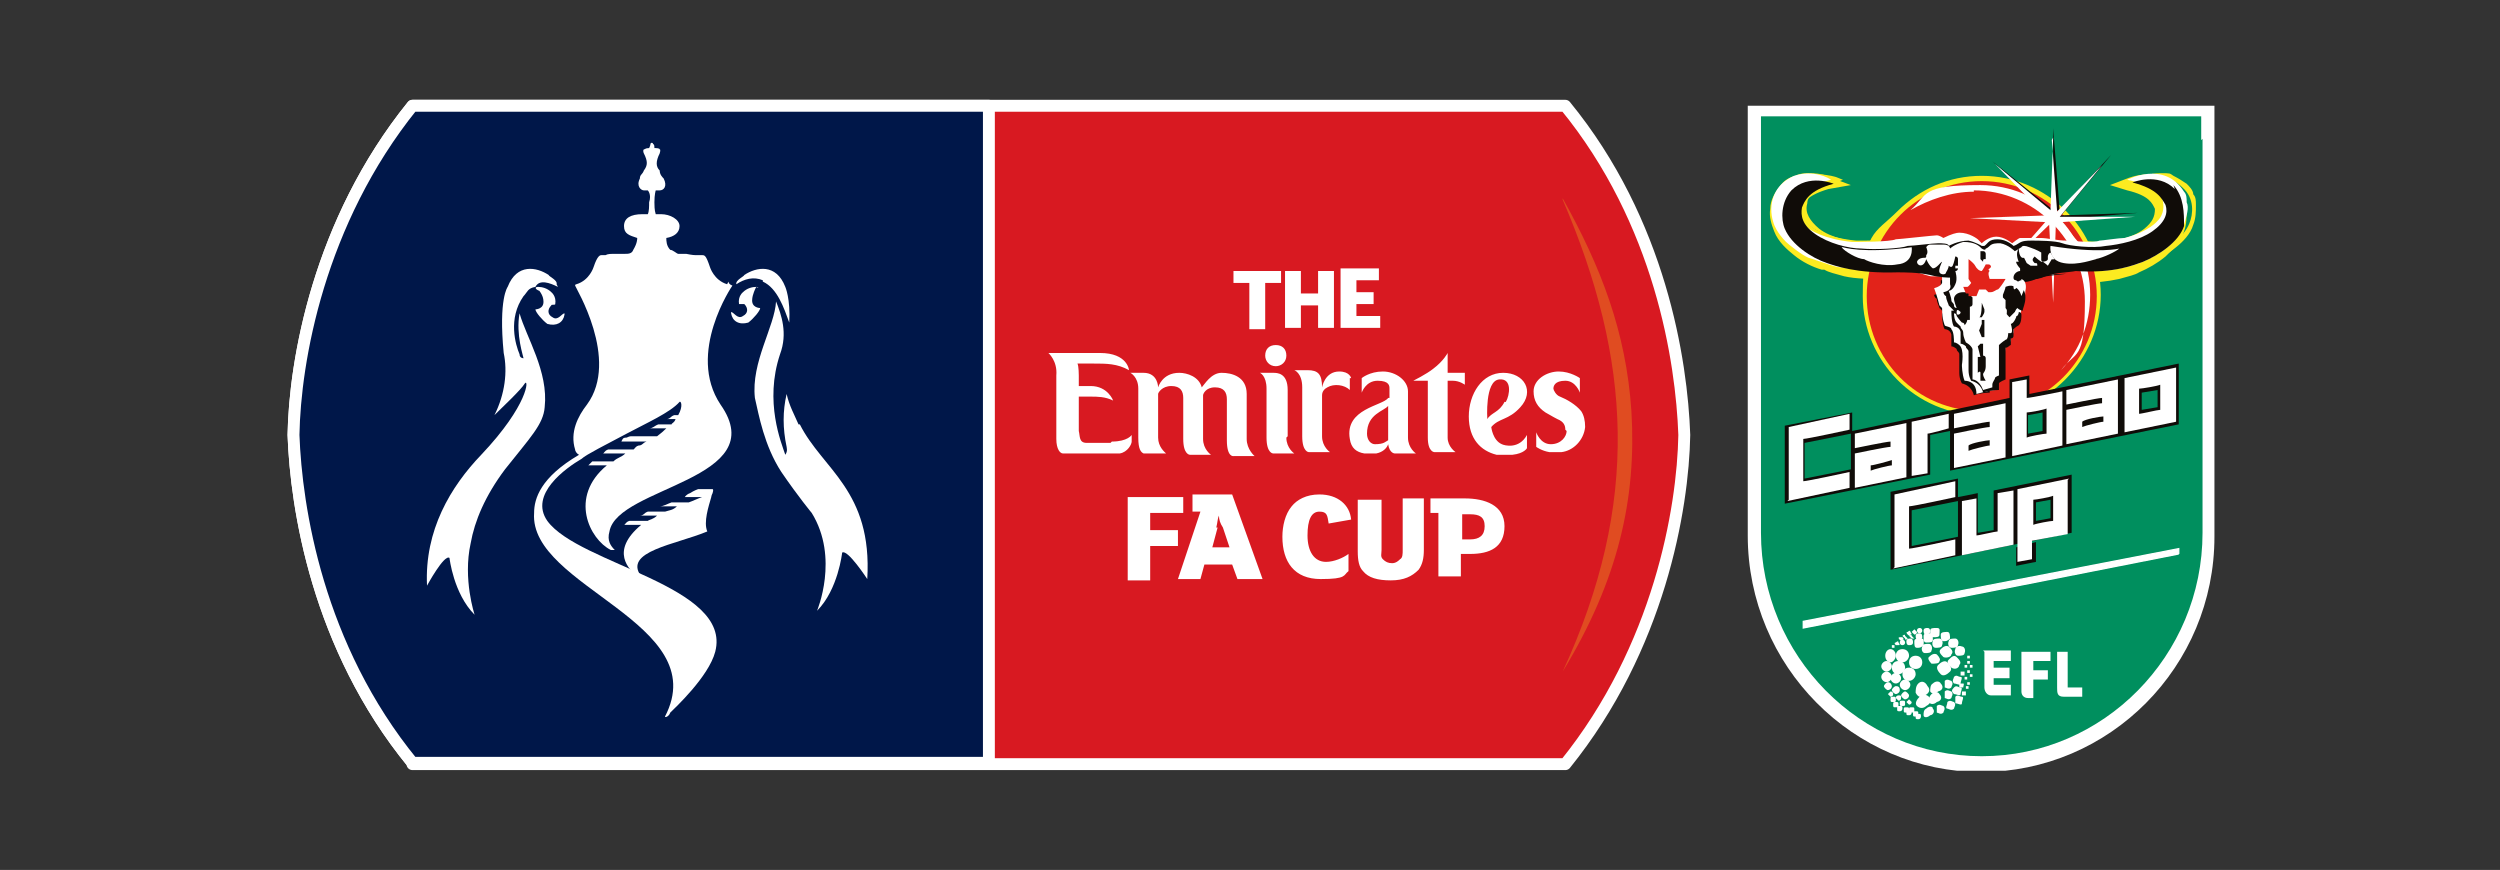 <?xml version="1.0" encoding="UTF-8"?>
<svg xmlns="http://www.w3.org/2000/svg" xmlns:xlink="http://www.w3.org/1999/xlink" id="Layer_1" data-name="Layer 1" version="1.1" viewBox="0 0 189.1 65.8">
  <rect x="0" y="0" width="189.1" height="65.8" fill="#333333" stroke="none"/>
  <defs>
    <style>
      .cls-1 {
        clip-path: url(#clippath);
      }

      .cls-2, .cls-3, .cls-4, .cls-5, .cls-6, .cls-7, .cls-8, .cls-9 {
        stroke-width: 0px;
      }

      .cls-2, .cls-10, .cls-11 {
        fill: none;
      }

      .cls-3 {
        fill: #e2231a;
      }

      .cls-4 {
        fill: #100c08;
      }

      .cls-5 {
        fill: #008f5e;
      }

      .cls-12 {
        clip-path: url(#clippath-1);
      }

      .cls-13 {
        clip-path: url(#clippath-4);
      }

      .cls-14 {
        clip-path: url(#clippath-3);
      }

      .cls-15 {
        clip-path: url(#clippath-2);
      }

      .cls-16 {
        clip-path: url(#clippath-7);
      }

      .cls-17 {
        clip-path: url(#clippath-8);
      }

      .cls-18 {
        clip-path: url(#clippath-6);
      }

      .cls-19 {
        clip-path: url(#clippath-5);
      }

      .cls-20 {
        clip-path: url(#clippath-9);
      }

      .cls-21 {
        clip-path: url(#clippath-60);
      }

      .cls-22 {
        clip-path: url(#clippath-69);
      }

      .cls-23 {
        clip-path: url(#clippath-20);
      }

      .cls-24 {
        clip-path: url(#clippath-21);
      }

      .cls-25 {
        clip-path: url(#clippath-24);
      }

      .cls-26 {
        clip-path: url(#clippath-23);
      }

      .cls-27 {
        clip-path: url(#clippath-22);
      }

      .cls-28 {
        clip-path: url(#clippath-25);
      }

      .cls-29 {
        clip-path: url(#clippath-44);
      }

      .cls-30 {
        clip-path: url(#clippath-45);
      }

      .cls-31 {
        clip-path: url(#clippath-40);
      }

      .cls-32 {
        clip-path: url(#clippath-42);
      }

      .cls-33 {
        clip-path: url(#clippath-41);
      }

      .cls-34 {
        clip-path: url(#clippath-47);
      }

      .cls-35 {
        clip-path: url(#clippath-43);
      }

      .cls-36 {
        clip-path: url(#clippath-46);
      }

      .cls-37 {
        clip-path: url(#clippath-48);
      }

      .cls-38 {
        clip-path: url(#clippath-49);
      }

      .cls-39 {
        clip-path: url(#clippath-84);
      }

      .cls-40 {
        clip-path: url(#clippath-88);
      }

      .cls-41 {
        clip-path: url(#clippath-86);
      }

      .cls-42 {
        clip-path: url(#clippath-81);
      }

      .cls-43 {
        clip-path: url(#clippath-83);
      }

      .cls-44 {
        clip-path: url(#clippath-85);
      }

      .cls-45 {
        clip-path: url(#clippath-80);
      }

      .cls-46 {
        clip-path: url(#clippath-87);
      }

      .cls-47 {
        clip-path: url(#clippath-82);
      }

      .cls-48 {
        clip-path: url(#clippath-98);
      }

      .cls-49 {
        clip-path: url(#clippath-89);
      }

      .cls-50 {
        clip-path: url(#clippath-27);
      }

      .cls-51 {
        clip-path: url(#clippath-28);
      }

      .cls-52 {
        clip-path: url(#clippath-26);
      }

      .cls-53 {
        clip-path: url(#clippath-29);
      }

      .cls-54 {
        clip-path: url(#clippath-34);
      }

      .cls-55 {
        clip-path: url(#clippath-35);
      }

      .cls-56 {
        clip-path: url(#clippath-36);
      }

      .cls-57 {
        clip-path: url(#clippath-37);
      }

      .cls-58 {
        clip-path: url(#clippath-39);
      }

      .cls-59 {
        clip-path: url(#clippath-33);
      }

      .cls-60 {
        clip-path: url(#clippath-32);
      }

      .cls-61 {
        clip-path: url(#clippath-30);
      }

      .cls-62 {
        clip-path: url(#clippath-38);
      }

      .cls-63 {
        clip-path: url(#clippath-31);
      }

      .cls-64 {
        clip-path: url(#clippath-95);
      }

      .cls-65 {
        clip-path: url(#clippath-99);
      }

      .cls-66 {
        clip-path: url(#clippath-93);
      }

      .cls-67 {
        clip-path: url(#clippath-94);
      }

      .cls-68 {
        clip-path: url(#clippath-91);
      }

      .cls-69 {
        clip-path: url(#clippath-96);
      }

      .cls-70 {
        clip-path: url(#clippath-90);
      }

      .cls-71 {
        clip-path: url(#clippath-92);
      }

      .cls-72 {
        clip-path: url(#clippath-97);
      }

      .cls-73 {
        clip-path: url(#clippath-53);
      }

      .cls-74 {
        clip-path: url(#clippath-54);
      }

      .cls-75 {
        clip-path: url(#clippath-50);
      }

      .cls-76 {
        clip-path: url(#clippath-51);
      }

      .cls-77 {
        clip-path: url(#clippath-52);
      }

      .cls-78 {
        clip-path: url(#clippath-55);
      }

      .cls-79 {
        clip-path: url(#clippath-56);
      }

      .cls-80 {
        clip-path: url(#clippath-57);
      }

      .cls-81 {
        clip-path: url(#clippath-58);
      }

      .cls-82 {
        clip-path: url(#clippath-79);
      }

      .cls-83 {
        clip-path: url(#clippath-61);
      }

      .cls-84 {
        clip-path: url(#clippath-64);
      }

      .cls-85 {
        clip-path: url(#clippath-62);
      }

      .cls-86 {
        clip-path: url(#clippath-68);
      }

      .cls-87 {
        clip-path: url(#clippath-67);
      }

      .cls-88 {
        clip-path: url(#clippath-73);
      }

      .cls-89 {
        clip-path: url(#clippath-59);
      }

      .cls-90 {
        clip-path: url(#clippath-65);
      }

      .cls-91 {
        clip-path: url(#clippath-63);
      }

      .cls-92 {
        clip-path: url(#clippath-66);
      }

      .cls-93 {
        clip-path: url(#clippath-70);
      }

      .cls-94 {
        clip-path: url(#clippath-75);
      }

      .cls-95 {
        clip-path: url(#clippath-72);
      }

      .cls-96 {
        clip-path: url(#clippath-78);
      }

      .cls-97 {
        clip-path: url(#clippath-71);
      }

      .cls-98 {
        clip-path: url(#clippath-77);
      }

      .cls-99 {
        clip-path: url(#clippath-74);
      }

      .cls-100 {
        clip-path: url(#clippath-76);
      }

      .cls-101 {
        clip-path: url(#clippath-14);
      }

      .cls-102 {
        clip-path: url(#clippath-13);
      }

      .cls-103 {
        clip-path: url(#clippath-12);
      }

      .cls-104 {
        clip-path: url(#clippath-10);
      }

      .cls-105 {
        clip-path: url(#clippath-15);
      }

      .cls-106 {
        clip-path: url(#clippath-17);
      }

      .cls-107 {
        clip-path: url(#clippath-16);
      }

      .cls-108 {
        clip-path: url(#clippath-19);
      }

      .cls-109 {
        clip-path: url(#clippath-11);
      }

      .cls-110 {
        clip-path: url(#clippath-18);
      }

      .cls-6 {
        fill: #fceb20;
      }

      .cls-111 {
        fill: #d81921;
      }

      .cls-111, .cls-7, .cls-8, .cls-112 {
        fill-rule: evenodd;
      }

      .cls-111, .cls-10, .cls-112 {
        stroke: #fff;
      }

      .cls-111, .cls-112 {
        stroke-linecap: round;
        stroke-linejoin: round;
        stroke-width: .9px;
      }

      .cls-7 {
        fill: #e04c21;
      }

      .cls-10 {
        stroke-width: .1px;
      }

      .cls-10, .cls-11 {
        stroke-miterlimit: 10;
      }

      .cls-11 {
        stroke: #100c08;
        stroke-width: 0px;
      }

      .cls-8, .cls-9 {
        fill: #fff;
      }

      .cls-112 {
        fill: #001749;
      }

      .cls-113 {
        clip-path: url(#clippath-113);
      }

      .cls-114 {
        clip-path: url(#clippath-112);
      }

      .cls-115 {
        clip-path: url(#clippath-111);
      }

      .cls-116 {
        clip-path: url(#clippath-110);
      }

      .cls-117 {
        clip-path: url(#clippath-115);
      }

      .cls-118 {
        clip-path: url(#clippath-114);
      }

      .cls-119 {
        clip-path: url(#clippath-116);
      }

      .cls-120 {
        clip-path: url(#clippath-117);
      }

      .cls-121 {
        clip-path: url(#clippath-118);
      }

      .cls-122 {
        clip-path: url(#clippath-105);
      }

      .cls-123 {
        clip-path: url(#clippath-100);
      }

      .cls-124 {
        clip-path: url(#clippath-102);
      }

      .cls-125 {
        clip-path: url(#clippath-103);
      }

      .cls-126 {
        clip-path: url(#clippath-107);
      }

      .cls-127 {
        clip-path: url(#clippath-109);
      }

      .cls-128 {
        clip-path: url(#clippath-104);
      }

      .cls-129 {
        clip-path: url(#clippath-101);
      }

      .cls-130 {
        clip-path: url(#clippath-108);
      }

      .cls-131 {
        clip-path: url(#clippath-106);
      }
    </style>
    <clipPath id="clippath">
      <rect class="cls-2" x="132.2" y="7.9" width="35.3" height="50.4"></rect>
    </clipPath>
    <clipPath id="clippath-1">
      <rect class="cls-2" x="132.2" y="7.9" width="35.3" height="50.4"></rect>
    </clipPath>
    <clipPath id="clippath-2">
      <rect class="cls-2" x="132.2" y="7.9" width="35.3" height="50.4"></rect>
    </clipPath>
    <clipPath id="clippath-3">
      <rect class="cls-2" x="132.2" y="7.9" width="35.3" height="50.4"></rect>
    </clipPath>
    <clipPath id="clippath-4">
      <rect class="cls-2" x="132.2" y="7.9" width="35.3" height="50.4"></rect>
    </clipPath>
    <clipPath id="clippath-5">
      <rect class="cls-2" x="132.2" y="7.9" width="35.3" height="50.4"></rect>
    </clipPath>
    <clipPath id="clippath-6">
      <rect class="cls-2" x="132.2" y="7.9" width="35.3" height="50.4"></rect>
    </clipPath>
    <clipPath id="clippath-7">
      <rect class="cls-2" x="132.2" y="7.9" width="35.3" height="50.4"></rect>
    </clipPath>
    <clipPath id="clippath-8">
      <rect class="cls-2" x="132.2" y="7.9" width="35.3" height="50.4"></rect>
    </clipPath>
    <clipPath id="clippath-9">
      <rect class="cls-2" x="132.2" y="7.9" width="35.3" height="50.4"></rect>
    </clipPath>
    <clipPath id="clippath-10">
      <rect class="cls-2" x="132.2" y="7.9" width="35.3" height="50.4"></rect>
    </clipPath>
    <clipPath id="clippath-11">
      <rect class="cls-2" x="132.2" y="7.9" width="35.3" height="50.4"></rect>
    </clipPath>
    <clipPath id="clippath-12">
      <rect class="cls-2" x="132.2" y="7.9" width="35.3" height="50.4"></rect>
    </clipPath>
    <clipPath id="clippath-13">
      <rect class="cls-2" x="132.2" y="7.9" width="35.3" height="50.4"></rect>
    </clipPath>
    <clipPath id="clippath-14">
      <rect class="cls-2" x="132.2" y="7.9" width="35.3" height="50.4"></rect>
    </clipPath>
    <clipPath id="clippath-15">
      <rect class="cls-2" x="132.2" y="7.9" width="35.3" height="50.4"></rect>
    </clipPath>
    <clipPath id="clippath-16">
      <rect class="cls-2" x="132.2" y="7.9" width="35.3" height="50.4"></rect>
    </clipPath>
    <clipPath id="clippath-17">
      <rect class="cls-2" x="132.2" y="7.9" width="35.3" height="50.4"></rect>
    </clipPath>
    <clipPath id="clippath-18">
      <rect class="cls-2" x="132.2" y="7.9" width="35.3" height="50.4"></rect>
    </clipPath>
    <clipPath id="clippath-19">
      <rect class="cls-2" x="132.2" y="7.9" width="35.3" height="50.4"></rect>
    </clipPath>
    <clipPath id="clippath-20">
      <rect class="cls-2" x="132.2" y="7.9" width="35.3" height="50.4"></rect>
    </clipPath>
    <clipPath id="clippath-21">
      <rect class="cls-2" x="132.2" y="7.9" width="35.3" height="50.4"></rect>
    </clipPath>
    <clipPath id="clippath-22">
      <rect class="cls-2" x="132.2" y="7.9" width="35.3" height="50.4"></rect>
    </clipPath>
    <clipPath id="clippath-23">
      <rect class="cls-2" x="132.2" y="7.9" width="35.3" height="50.4"></rect>
    </clipPath>
    <clipPath id="clippath-24">
      <rect class="cls-2" x="132.2" y="7.9" width="35.3" height="50.4"></rect>
    </clipPath>
    <clipPath id="clippath-25">
      <rect class="cls-2" x="132.2" y="7.9" width="35.3" height="50.4"></rect>
    </clipPath>
    <clipPath id="clippath-26">
      <rect class="cls-2" x="132.2" y="7.9" width="35.3" height="50.4"></rect>
    </clipPath>
    <clipPath id="clippath-27">
      <rect class="cls-2" x="132.2" y="7.9" width="35.3" height="50.4"></rect>
    </clipPath>
    <clipPath id="clippath-28">
      <rect class="cls-2" x="132.2" y="7.9" width="35.3" height="50.4"></rect>
    </clipPath>
    <clipPath id="clippath-29">
      <rect class="cls-2" x="132.2" y="7.9" width="35.3" height="50.4"></rect>
    </clipPath>
    <clipPath id="clippath-30">
      <rect class="cls-2" x="132.2" y="7.9" width="35.3" height="50.4"></rect>
    </clipPath>
    <clipPath id="clippath-31">
      <rect class="cls-2" x="132.2" y="7.9" width="35.3" height="50.4"></rect>
    </clipPath>
    <clipPath id="clippath-32">
      <rect class="cls-2" x="132.2" y="7.9" width="35.3" height="50.4"></rect>
    </clipPath>
    <clipPath id="clippath-33">
      <rect class="cls-2" x="132.2" y="7.9" width="35.3" height="50.4"></rect>
    </clipPath>
    <clipPath id="clippath-34">
      <rect class="cls-2" x="132.2" y="7.9" width="35.3" height="50.4"></rect>
    </clipPath>
    <clipPath id="clippath-35">
      <rect class="cls-2" x="132.2" y="7.9" width="35.3" height="50.4"></rect>
    </clipPath>
    <clipPath id="clippath-36">
      <rect class="cls-2" x="132.2" y="7.9" width="35.3" height="50.4"></rect>
    </clipPath>
    <clipPath id="clippath-37">
      <rect class="cls-2" x="132.2" y="7.9" width="35.3" height="50.4"></rect>
    </clipPath>
    <clipPath id="clippath-38">
      <rect class="cls-2" x="132.2" y="7.9" width="35.3" height="50.4"></rect>
    </clipPath>
    <clipPath id="clippath-39">
      <rect class="cls-2" x="132.2" y="7.9" width="35.3" height="50.4"></rect>
    </clipPath>
    <clipPath id="clippath-40">
      <rect class="cls-2" x="132.2" y="7.9" width="35.3" height="50.4"></rect>
    </clipPath>
    <clipPath id="clippath-41">
      <rect class="cls-2" x="132.2" y="7.9" width="35.3" height="50.4"></rect>
    </clipPath>
    <clipPath id="clippath-42">
      <rect class="cls-2" x="132.2" y="7.9" width="35.3" height="50.4"></rect>
    </clipPath>
    <clipPath id="clippath-43">
      <rect class="cls-2" x="132.2" y="7.9" width="35.3" height="50.4"></rect>
    </clipPath>
    <clipPath id="clippath-44">
      <rect class="cls-2" x="132.2" y="7.9" width="35.3" height="50.4"></rect>
    </clipPath>
    <clipPath id="clippath-45">
      <rect class="cls-2" x="132.2" y="7.9" width="35.3" height="50.4"></rect>
    </clipPath>
    <clipPath id="clippath-46">
      <rect class="cls-2" x="132.2" y="7.9" width="35.3" height="50.4"></rect>
    </clipPath>
    <clipPath id="clippath-47">
      <rect class="cls-2" x="132.2" y="7.9" width="35.3" height="50.4"></rect>
    </clipPath>
    <clipPath id="clippath-48">
      <rect class="cls-2" x="132.2" y="7.9" width="35.3" height="50.4"></rect>
    </clipPath>
    <clipPath id="clippath-49">
      <rect class="cls-2" x="132.2" y="7.9" width="35.3" height="50.4"></rect>
    </clipPath>
    <clipPath id="clippath-50">
      <rect class="cls-2" x="132.2" y="7.9" width="35.3" height="50.4"></rect>
    </clipPath>
    <clipPath id="clippath-51">
      <rect class="cls-2" x="132.2" y="7.9" width="35.3" height="50.4"></rect>
    </clipPath>
    <clipPath id="clippath-52">
      <rect class="cls-2" x="132.2" y="7.9" width="35.3" height="50.4"></rect>
    </clipPath>
    <clipPath id="clippath-53">
      <rect class="cls-2" x="132.2" y="7.9" width="35.3" height="50.4"></rect>
    </clipPath>
    <clipPath id="clippath-54">
      <rect class="cls-2" x="132.2" y="7.9" width="35.3" height="50.4"></rect>
    </clipPath>
    <clipPath id="clippath-55">
      <rect class="cls-2" x="132.2" y="7.9" width="35.3" height="50.4"></rect>
    </clipPath>
    <clipPath id="clippath-56">
      <rect class="cls-2" x="132.2" y="7.9" width="35.3" height="50.4"></rect>
    </clipPath>
    <clipPath id="clippath-57">
      <rect class="cls-2" x="132.2" y="7.9" width="35.3" height="50.4"></rect>
    </clipPath>
    <clipPath id="clippath-58">
      <rect class="cls-2" x="132.2" y="7.9" width="35.3" height="50.4"></rect>
    </clipPath>
    <clipPath id="clippath-59">
      <rect class="cls-2" x="132.2" y="7.9" width="35.3" height="50.4"></rect>
    </clipPath>
    <clipPath id="clippath-60">
      <rect class="cls-2" x="132.2" y="7.9" width="35.3" height="50.4"></rect>
    </clipPath>
    <clipPath id="clippath-61">
      <rect class="cls-2" x="132.2" y="7.9" width="35.3" height="50.4"></rect>
    </clipPath>
    <clipPath id="clippath-62">
      <rect class="cls-2" x="132.2" y="7.9" width="35.3" height="50.4"></rect>
    </clipPath>
    <clipPath id="clippath-63">
      <rect class="cls-2" x="132.2" y="7.9" width="35.3" height="50.4"></rect>
    </clipPath>
    <clipPath id="clippath-64">
      <rect class="cls-2" x="132.2" y="7.9" width="35.3" height="50.4"></rect>
    </clipPath>
    <clipPath id="clippath-65">
      <rect class="cls-2" x="132.2" y="7.9" width="35.3" height="50.4"></rect>
    </clipPath>
    <clipPath id="clippath-66">
      <rect class="cls-2" x="132.2" y="7.9" width="35.3" height="50.4"></rect>
    </clipPath>
    <clipPath id="clippath-67">
      <rect class="cls-2" x="132.2" y="7.9" width="35.3" height="50.4"></rect>
    </clipPath>
    <clipPath id="clippath-68">
      <rect class="cls-2" x="132.2" y="7.9" width="35.3" height="50.4"></rect>
    </clipPath>
    <clipPath id="clippath-69">
      <rect class="cls-2" x="132.2" y="7.9" width="35.3" height="50.4"></rect>
    </clipPath>
    <clipPath id="clippath-70">
      <rect class="cls-2" x="132.2" y="7.9" width="35.3" height="50.4"></rect>
    </clipPath>
    <clipPath id="clippath-71">
      <rect class="cls-2" x="132.2" y="7.9" width="35.3" height="50.4"></rect>
    </clipPath>
    <clipPath id="clippath-72">
      <rect class="cls-2" x="132.2" y="7.9" width="35.3" height="50.4"></rect>
    </clipPath>
    <clipPath id="clippath-73">
      <rect class="cls-2" x="132.2" y="7.9" width="35.3" height="50.4"></rect>
    </clipPath>
    <clipPath id="clippath-74">
      <rect class="cls-2" x="132.2" y="7.9" width="35.3" height="50.4"></rect>
    </clipPath>
    <clipPath id="clippath-75">
      <rect class="cls-2" x="132.2" y="7.9" width="35.3" height="50.4"></rect>
    </clipPath>
    <clipPath id="clippath-76">
      <rect class="cls-2" x="132.2" y="7.9" width="35.3" height="50.4"></rect>
    </clipPath>
    <clipPath id="clippath-77">
      <rect class="cls-2" x="132.2" y="7.9" width="35.3" height="50.4"></rect>
    </clipPath>
    <clipPath id="clippath-78">
      <rect class="cls-2" x="132.2" y="7.9" width="35.3" height="50.4"></rect>
    </clipPath>
    <clipPath id="clippath-79">
      <rect class="cls-2" x="132.2" y="7.9" width="35.3" height="50.4"></rect>
    </clipPath>
    <clipPath id="clippath-80">
      <rect class="cls-2" x="132.2" y="7.9" width="35.3" height="50.4"></rect>
    </clipPath>
    <clipPath id="clippath-81">
      <rect class="cls-2" x="132.2" y="7.9" width="35.3" height="50.4"></rect>
    </clipPath>
    <clipPath id="clippath-82">
      <rect class="cls-2" x="132.2" y="7.9" width="35.3" height="50.4"></rect>
    </clipPath>
    <clipPath id="clippath-83">
      <rect class="cls-2" x="132.2" y="7.9" width="35.3" height="50.4"></rect>
    </clipPath>
    <clipPath id="clippath-84">
      <rect class="cls-2" x="132.2" y="7.9" width="35.3" height="50.4"></rect>
    </clipPath>
    <clipPath id="clippath-85">
      <rect class="cls-2" x="132.2" y="7.9" width="35.3" height="50.4"></rect>
    </clipPath>
    <clipPath id="clippath-86">
      <rect class="cls-2" x="132.2" y="7.9" width="35.3" height="50.4"></rect>
    </clipPath>
    <clipPath id="clippath-87">
      <rect class="cls-2" x="132.2" y="7.9" width="35.3" height="50.4"></rect>
    </clipPath>
    <clipPath id="clippath-88">
      <rect class="cls-2" x="132.2" y="7.9" width="35.3" height="50.4"></rect>
    </clipPath>
    <clipPath id="clippath-89">
      <rect class="cls-2" x="132.2" y="7.9" width="35.3" height="50.4"></rect>
    </clipPath>
    <clipPath id="clippath-90">
      <rect class="cls-2" x="132.2" y="7.9" width="35.3" height="50.4"></rect>
    </clipPath>
    <clipPath id="clippath-91">
      <rect class="cls-2" x="132.2" y="7.9" width="35.3" height="50.4"></rect>
    </clipPath>
    <clipPath id="clippath-92">
      <rect class="cls-2" x="132.2" y="7.9" width="35.3" height="50.4"></rect>
    </clipPath>
    <clipPath id="clippath-93">
      <rect class="cls-2" x="132.2" y="7.9" width="35.3" height="50.4"></rect>
    </clipPath>
    <clipPath id="clippath-94">
      <rect class="cls-2" x="132.2" y="7.9" width="35.3" height="50.4"></rect>
    </clipPath>
    <clipPath id="clippath-95">
      <rect class="cls-2" x="132.2" y="7.9" width="35.3" height="50.4"></rect>
    </clipPath>
    <clipPath id="clippath-96">
      <rect class="cls-2" x="132.2" y="7.9" width="35.3" height="50.4"></rect>
    </clipPath>
    <clipPath id="clippath-97">
      <rect class="cls-2" x="132.2" y="7.9" width="35.3" height="50.4"></rect>
    </clipPath>
    <clipPath id="clippath-98">
      <rect class="cls-2" x="132.2" y="7.9" width="35.3" height="50.4"></rect>
    </clipPath>
    <clipPath id="clippath-99">
      <rect class="cls-2" x="132.2" y="7.9" width="35.3" height="50.4"></rect>
    </clipPath>
    <clipPath id="clippath-100">
      <rect class="cls-2" x="132.2" y="7.9" width="35.3" height="50.4"></rect>
    </clipPath>
    <clipPath id="clippath-101">
      <rect class="cls-2" x="132.2" y="7.9" width="35.3" height="50.4"></rect>
    </clipPath>
    <clipPath id="clippath-102">
      <rect class="cls-2" x="132.2" y="7.9" width="35.3" height="50.4"></rect>
    </clipPath>
    <clipPath id="clippath-103">
      <rect class="cls-2" x="132.2" y="7.9" width="35.3" height="50.4"></rect>
    </clipPath>
    <clipPath id="clippath-104">
      <rect class="cls-2" x="132.2" y="7.9" width="35.3" height="50.4"></rect>
    </clipPath>
    <clipPath id="clippath-105">
      <rect class="cls-2" x="132.2" y="7.9" width="35.3" height="50.4"></rect>
    </clipPath>
    <clipPath id="clippath-106">
      <rect class="cls-2" x="132.2" y="7.9" width="35.3" height="50.4"></rect>
    </clipPath>
    <clipPath id="clippath-107">
      <rect class="cls-2" x="132.2" y="7.9" width="35.3" height="50.4"></rect>
    </clipPath>
    <clipPath id="clippath-108">
      <rect class="cls-2" x="132.2" y="7.9" width="35.3" height="50.4"></rect>
    </clipPath>
    <clipPath id="clippath-109">
      <rect class="cls-2" x="132.2" y="7.9" width="35.3" height="50.4"></rect>
    </clipPath>
    <clipPath id="clippath-110">
      <rect class="cls-2" x="132.2" y="7.9" width="35.3" height="50.4"></rect>
    </clipPath>
    <clipPath id="clippath-111">
      <rect class="cls-2" x="132.2" y="7.9" width="35.3" height="50.4"></rect>
    </clipPath>
    <clipPath id="clippath-112">
      <rect class="cls-2" x="132.2" y="7.9" width="35.3" height="50.4"></rect>
    </clipPath>
    <clipPath id="clippath-113">
      <rect class="cls-2" x="132.2" y="7.9" width="35.3" height="50.4"></rect>
    </clipPath>
    <clipPath id="clippath-114">
      <rect class="cls-2" x="132.2" y="7.9" width="35.3" height="50.4"></rect>
    </clipPath>
    <clipPath id="clippath-115">
      <rect class="cls-2" x="132.2" y="7.9" width="35.3" height="50.4"></rect>
    </clipPath>
    <clipPath id="clippath-116">
      <rect class="cls-2" x="132.2" y="7.9" width="35.3" height="50.4"></rect>
    </clipPath>
    <clipPath id="clippath-117">
      <rect class="cls-2" x="132.2" y="7.9" width="35.3" height="50.4"></rect>
    </clipPath>
    <clipPath id="clippath-118">
      <rect class="cls-2" x="132.2" y="7.9" width="35.3" height="50.4"></rect>
    </clipPath>
  </defs>
  <g>
    <g>
      <path class="cls-111" d="M31.2,57.7c-7.2-8.8-8.8-19.3-9-24.8.1-5.6,1.9-16.1,9-24.9h87.2c7.2,8.8,8.8,19.3,9,24.9-.1,5.6-1.9,16.1-9,24.9H31.2Z"></path>
      <path class="cls-112" d="M74.8,57.7H31.2c-7.2-8.8-8.8-19.3-9-24.8.1-5.6,1.9-16.1,9-24.9h43.6s0,49.7,0,49.7Z"></path>
      <path class="cls-8" d="M101.4,20.5v4.3h3v-.9c0,0-1.8,0-1.8,0v-.9h1.3v-.9h-1.3v-.9h1.7v-.9h-2.9ZM99.7,20.5v1.7h-1.3v-1.7h-1.2v4.3h1.2v-1.7h1.3v1.7h1.2v-4.3h-1.2ZM93.3,20.5v.9h1.2v3.5h1.2v-3.5h1.2v-.9h-3.6Z"></path>
      <path class="cls-8" d="M97.7,38.3c-.5.6-.7,1.5-.7,2.3,0,1.9.9,3.2,2.9,3.2s1.7-.3,2.1-.6v-1.3c-.4.3-1.1.6-1.7.6-.9,0-1.4-.8-1.4-2s.3-1.8.9-1.8.6.3.7.9l1.7-.3c-.1-1.1-1-1.9-2.4-1.9-1,0-1.7.4-2.1.9M108.2,37.7v1.1h.6v4.8h1.7v-1.7h.7c1.5,0,2.6-.5,2.6-2.1s-1.5-2.1-3-2.1h-2.6ZM110.6,38.9h.6c.7,0,1.1.2,1.1.9s-.4,1-1.1,1h-.6v-1.9ZM106.1,37.7v3.9c0,.3,0,.6-.2.7-.1.1-.3.3-.6.3s-.5-.1-.7-.3-.1-.4-.1-.7v-3.8h-1.8v3.9c0,.7.1,1.2.4,1.5.4.5,1.1.7,2.1.7s1.6-.3,2.1-.8c.3-.4.4-.9.4-1.5v-3.9h-1.5Z"></path>
      <path class="cls-8" d="M90.2,37.5v1.2h.6l-1.7,5.1h1.7l.3-1.1h2.1l.4,1.1h1.9l-2.3-6.4h-3ZM92,39.9c.1-.4.1-.7.2-.9,0,.3.1.6.3.9l.5,1.5h-1.3l.4-1.5ZM85.3,37.5v6.4h1.7v-2.6h2.1v-1.2h-2.1v-1.3h2.5v-1.2h-4.2Z"></path>
    </g>
    <g>
      <path class="cls-9" d="M40.7,21.7c.3,0,.7.1,1,.4,0,0,.4.3.3.9,0,.1-.3,0-.3.1-.3.3-.3.7.1.9.4.3.7-.3.9-.3,0-.1,0,0,0,.1-.1.6-.6.9-1.3.7-.4-.3-.9-.9-.9-1.1,0,0,.7,0,.6-.7,0,0,0-.3-.3-.7-.3-.1-.4-.3-.1-.3"></path>
      <path class="cls-9" d="M55,21.5c-1-.3-1.3-1.3-1.3-1.3-.3-.9-.4-.9-.6-.9h-.3c-.3,0-.4,0-.9-.1h-.6c-.1,0-.4-.3-.6-.3-.3-.3-.3-.7-.3-.9.6-.1,1-.4,1-.9s-.7-.9-1.4-.9h-.4c-.1-.3-.1-.7-.1-.9,0-.6.1-.9.1-.9h.3c.3,0,.6-.3.3-.9-.1-.1-.3-.3-.3-.6-.3-.3-.3-.7,0-1.3,0,0,.1-.3,0-.3,0-.1-.3-.1-.4-.1,0-.1,0-.3-.1-.3,0-.1-.1-.1-.1-.1,0,0-.1,0-.1.1s-.1.3-.1.3c-.3,0-.3.1-.4.1-.1.1,0,.3,0,.3.3.6.3.9,0,1.3-.1.3-.3.3-.3.6-.3.6.1.9.3.9h.3s.3.3.1.9c0,.3,0,.7-.1.9h-.4c-.9,0-1.4.3-1.4.9s.4.7,1,.9c0,.1,0,.4-.3.9-.1.3-.4.3-.6.3h-.6c-.6,0-.7,0-.9.1h-.3c-.1,0-.3,0-.6.9,0,0-.3,1-1.3,1.3,0,0-.1,0-.1.1s3.4,5.6.9,9c-.7.9-1.3,2.1-.9,3.4,0,.1.1.3.3.4-2.9,1.7-3.4,3.3-3.4,4.4-.4,5.6,13.6,8.3,9.9,15.4,0,.1.3,0,.4-.3.3-.3,2.9-2.7,3.4-4.6,1.3-5-10.3-6.6-12.7-9.9-1.4-2,1.4-4,2.6-4.7.3-.3,1.9-1.1,3.4-1.9s3.3-1.6,4-2.4c.1-.1.3.3-.1,1h-.3c-.3.1-.3.3-.6.3h.7c-.1.3-.3.3-.3.4h-1c-.3.1-.4.3-.7.3h1.3q-.3.3-.7.6h-2c-.1,0-.3.1-.3.1-.3,0-.3.1-.4.3h1.9c-.3.1-.3.3-.6.3-.3.1-.3.3-.4.3h-1.9c-.3.1-.3.3-.4.3h1.7c-.3.3-.6.3-.9.6h-1.6c-.1.1-.3.3-.3.3h1.4c-2.9,2.4-1.3,5.6.3,6.4h.3c-.3-.3-.6-.7-.4-1.4.6-3.4,12.4-3.9,8.4-9.6-2.6-3.9.9-9,.9-9-.3-.1-.3-.3-.3-.3"></path>
      <path class="cls-9" d="M57.2,21.7c-.3,0-.7.1-1,.4,0,0-.4.3-.3.9h.4c.3.3.3.7-.1.9-.4.3-.7-.3-.9-.3,0-.1,0,0,0,.1.1.6.6.9,1.3.7.4-.3.9-.9.9-1.1,0,0-.7,0-.6-.7,0,0,0-.3.3-.9.1.1.3,0,0,0M60.4,32.1c-.3-.7-.7-1.4-.9-2.3-.3,1.3-.3,2.6,0,4,0,.1.1.3-.1.6-.3-.9-1.6-4-.4-7.6.6-1.6.1-3-.3-4-.1,1.9-1.9,4.6-1.6,7.3.3,1.3.7,3.6,2,5.6,1.3,1.9,2.3,3.1,2.3,3.1,2.1,3.4.4,7.4.4,7.4,1.6-1.6,1.9-4.4,1.9-4.4.4-.3,1.9,2,1.9,2,.4-6.7-3.4-8.3-5.1-11.7M57.7,21.2c-.7-.3-1.4-.1-2,.3-.1-.3.6-.6.6-.7.9-.6,2.4-.9,3.1.9,0,0,.4.9.3,2.7-.4-1.1-.9-2.6-2-3.1h0Z"></path>
      <path class="cls-9" d="M42.1,21.5c.1-.3-.6-.6-.6-.7-.9-.6-2.4-.9-3.1.9,0,0-.7.9-.3,5,.3,1.4.1,3.1-.7,4.7.6-.6,2-1.9,2.3-2.4.3-.4.3,1.6-3.3,5.4-2.3,2.4-4.3,5.7-4.1,9.9,0,0,1.3-2.4,1.7-2.1,0,0,.3,2.7,1.9,4.3,0,0-.9-2.7-.3-5.4.3-1.7,1.1-3.6,2.6-5.6,1.9-2.4,2.9-3.4,3-4.7.3-2.7-1.4-5.3-1.9-7.1-.3,1.6.3,3.3.3,3.4,0,0-.3,0-.3-.3-.3-.7-.9-2.7.3-4.4.3-.3.3-.6.9-.7.3-.6,1.1-.3,1.7,0"></path>
      <path class="cls-9" d="M53.9,37h-1.1s-.3.1-.6.3c-.3.1-.4.3-.4.3h1.3c-.3.1-.7.3-1,.4h-1.3c-.3.1-.6.3-.9.3h1.3c-.3.3-.6.3-.9.4h-1.3c-.3.1-.3.3-.6.3h1.3c-.3.3-.6.3-.7.4h-1.4c-.3.1-.3.3-.4.3h1.3c-2.4,2-.9,3.4-.3,3.9h.3c0,.1,0,0,0,0-1.4-1.9,2.6-2.4,5-3.4-.3-.7.1-1.9.3-2.6,0,0,0-.1.1-.3.1-.3,0-.3,0-.3"></path>
    </g>
    <path class="cls-8" d="M114.4,34.4c.9-.1,1.1-.5,1.1-.5v-1c-.6,1.1-1.7.8-1.9.7-.7-.3-.8-1.3-.8-1.3.6-.7,1.3-.5,2.2-1.5,1.1-1.2.3-2.6-1.3-2.6s-2.6,1.6-2.6,3.3.9,2.6,2.1,2.9c.2,0,.8,0,1.2,0ZM104,33.6c-.3,0-.6-.3-.6-.8,0-1.5,1.3-1.7,1.6-2.1v2.6c-.2.1-.3.3-1,.3h0ZM84,33.5h-1.8c-.6,0-.5-.5-.6-.9v-2.6h.9c.5,0,1.1,0,1.7.3,0,0-.4-1.1-1.7-1.1h-.9v-.8s0-.7-.1-.9h1.2c1,0,1.8,0,2.7.5,0,0-.1-1.3-2.2-1.3h-3.9s.7.6.6,1.7v4.8c0,.8.3,1.1.5,1.1h4.3c.6-.1.9-.7.9-.9v-.5c0,0-.3.5-1.5.5h0ZM118.5,32.6c0,.4-.4,1-1.2,1s-1.1-.9-1.1-.9v1.1s.4.3,1,.4h.9c.9-.1,1.7-.9,1.8-1.9h0c0-.5-.1-.9-.3-1.2-.4-.5-1.1-.9-1.6-1.1-.3-.1-.5-.5-.5-.6,0-.2.1-.6.9-.6s1.1.9,1.1.9v-1.1s-.7-.5-1.6-.5-1.9.6-1.9,1.5c0,.7.3,1.2.9,1.6.2.1.5.3.9.5.5.2.6.5.6.8h0ZM105,30.1c-.4.6-3.3.8-2.9,3.1.1.7.5,1,1.1,1.1h.9c.5-.1.8-.4.9-.7.1.7.5.7.5.7h1.6s-.6-.4-.6-1.2v-3.5c0-.8-.9-1.5-1.9-1.5s-1.6.5-1.6.5v1.1s.3-.9,1.2-.9.9.4.9.6,0,.3,0,.7ZM96.5,27.7c.4,0,.8-.3.8-.8s-.3-.8-.8-.8-.8.3-.8.8c0,.4.3.8.8.8ZM113.9,30.4c.3-.5.5-1.8-.5-1.7-1.1.1-.9,3-.9,3,.3-.5.9-.5,1.3-1.3h0ZM109.9,28.8c.5,0,.9.3.9.3v-.9h-1.3v-1.5s-.3.6-1.1,1.2c-.5.4-1.5.9-1.5.9h1.1v4.3c0,1.1.5,1.1.5,1.1h1.6s-.6-.4-.6-1.1v-4.3h.4ZM102.2,28.6s-.1-.5-.9-.5c-1.1,0-1.3,1.2-1.3,1.2,0-1-.3-1.3-1.1-1.3h-1s.6.2.6,1.3v3.7c0,1.2.5,1.2.5,1.2h1.6c0,0-.6-.4-.6-1.2v-3.1c0-.3.2-.5.4-.6.5-.3,1.3-.2,1.7.2,0,0,0-.6,0-.9h0ZM97.3,33.1c0,.8.6,1.2.6,1.2h-1.6s-.5,0-.5-1.2v-3.7c0-1-.5-1.2-.5-1.2h1c.3,0,1.1,0,1.1,1.3v3.5ZM94.3,33.1v-3.3c0-1.3-1.1-1.6-1.9-1.6s-1.3.9-1.5,1.1c-.2-.8-1.1-1.1-1.7-1.1-1.3,0-1.6,1.1-1.6,1.1,0,0,0-1.1-1.1-1.1h-1s.6.3.6,1.2v3.7c0,.9.2,1.1.4,1.2h1.7c-.1-.1-.6-.5-.6-1.2v-3.3c0-.1.3-.6,1-.6s.9.4.9.9v3.1c0,1.2.5,1.2.5,1.2h1.6s-.6-.4-.6-1.2v-3.3c0-.1.2-.6.9-.6s.9.4.9.9v3.1c0,1.3.5,1.2.5,1.2h1.6c0,0-.6-.5-.6-1.3Z"></path>
    <path class="cls-7" d="M118.2,15c2.9,5.2,4.8,10.1,5.2,16.1.4,6.6-1,12.8-5.2,19.7,5.9-12.8,5.2-23.6,0-35.7h0Z"></path>
  </g>
  <g class="cls-1">
    <path class="cls-9" d="M149.9,58.4c-9.7,0-17.7-8-17.7-17.9V8h35.3v32.6c0,9.8-7.9,17.8-17.7,17.8"></path>
  </g>
  <g class="cls-12">
    <path class="cls-5" d="M166.5,10.6v-1.8h-33.3v31.5c0,9.3,7.5,16.9,16.7,16.9s16.7-7.6,16.7-16.9c0-.2,0-25.4,0-29.8"></path>
  </g>
  <g class="cls-15">
    <path class="cls-6" d="M148.8,28.7c.3,0,.6.3.7.6,0,0,0,.2.2.2.3-.2.6-.2.8-.2h0c0-.3,0-.5,0-.5,0-.2.2-.2.4-.3,0,0,0,0,.2,0,0-.2,0-.8,0-1.1,0-.4,0-1.2,0-1.2,0,0,0-.2.2-.2.2,0,.2-.2.3-.2,0,0,0-.2,0-.4v-.2h.2s0,0,.2,0v-.5h.2c0,0,.2-.2.2-.3,0-.2.2-.4.2-.6,0,0-.2.2-.2.2s-.2,0-.2-.3c0-.5.4-.7.4-.7h.2c0,0,.2,0,.2,0,0,0,0,0,.2,0q0,0,0-.2c0-.2.2-.4.2-.7,0-.4,0-.5,0-.5,0,0,0,0-.2,0h-.2c0,0-.2.2-.2.2s-.2,0-.2-.2c0-.2,0-.3,0-.5s.2-.2.5-.2h.2c0,0-.2-.4-.2-.4h.4c0,0,.3.2.7.2s.7,0,1-.2c.9-.3,2.1-.4,2.4-.4h.6c2.5,0,3.8-.5,4.3-.7h0c.6-.2,1.3-.6,1.9-1,.6-.5,1-1,1.2-1.5.3-.7.4-1.9-.5-2.7-.5-.5-1-.7-1.7-.7s-.5,0-.7,0c.5.2,1,.5,1.3.7s.5.7.6,1c0,.4,0,.7-.2,1.1-.2.5-.5.8-1,1.1-1.1.8-2.9,1.1-3.6,1.2-.3,0-.6,0-1,0-.9,0-1.9,0-2.4-.2s-1.5-.2-2-.2h-.6c-.2,0-.4,0-.5.2-.2.2-.3.2-.5.2s-.2,0-.2,0c0,0-.4-.5-.9-.5h0c-.5,0-.6.2-.7.2,0,0-.2.2-.2.2,0,0-.2,0-.2,0,0,0-.2,0-.2,0,0,0-.5-.3-.9-.4h-.2c-.7,0-1.3.4-1.3.4h-.3c0,0,0-.3,0-.3,0,0-.2-.2-.5-.2h-.2c-.2,0-.3,0-.6,0-.5,0-1.4.2-1.7.2-.5,0-1.8.2-2.9.2h-.8c-.4,0-1-.2-1.9-.3-.8-.2-1.4-.5-1.9-.8-.5-.3-.8-.7-1-1.1-.2-.3-.2-.7-.2-1.1.2-.3.2-.7.6-1,.3-.3.7-.5,1.3-.7-.2,0-.4,0-.6,0-.7,0-1.3.2-1.8.7-.8.8-.7,2-.4,2.7.2.5.6,1,1.2,1.5.5.5,1.2.8,1.9,1q0,0,.2,0c.6.2,1.9.7,4.2.7h1.5c.9,0,1.5,0,2,.2.6.2,1.3.2,1.5.2h.2q0,.2,0,.2c0,.2,0,.2,0,.5,0,.3-.2.5-.4.7,0,0-.2,0-.2,0,0,0,0,.2,0,.2,0,.2,0,.3,0,.5s0,.2,0,.2c0,0,.2.2.2.2,0,0,0,0,0,0,0,0,.2,0,.2.2l.3.2-.3.2c0,.4,0,.7.2.9h0c.2,0,.4.2.5.5,0,.3,0,.6,0,.7.2,0,.3.2.4.3.2.2.2.3.2.5v1.5c-.8.2-.8.5-.8.6M149.4,30.1v-.2c0,0,0-.7-.7-.8h-.2v-.2s0-.5-.2-.8v-1.4c0-.2,0-.2,0-.2s-.2-.2-.2-.2h-.2v-.2s0-.5,0-.8c0,0-.2-.2-.2-.2s-.2,0-.2-.2c0,0-.2-.3-.2-1.3s0,0,0,0,0,0,0-.2,0-.2,0-.2h0c0-.2,0-.2,0-.4s0-.2,0-.5-.2-.3-.2-.3v-.2c0,0,.2,0,.2,0,0,0,.2,0,.2-.2.2-.2.2-.2.2-.3,0-.2,0-.3,0-.4-.3,0-.9,0-1.5-.2-.5-.2-1-.2-1.9-.2h-1.5c-1,0-1.9,0-2.8-.2-.7-.2-1.2-.3-1.5-.5q0,0-.2,0c-.7-.2-1.4-.6-1.9-1.1-.5-.4-1.1-1-1.3-1.6-.2-.5-.3-1-.2-1.5,0-.6.3-1.2.7-1.5.3-.3.6-.5,1-.7.3-.2.7-.2,1-.2.7,0,1.3.2,1.3.2l.5.2-.5.2c-1.9.5-2.2,1.2-2.2,1.6-.2.7.2,1.3.9,1.9.9.7,2.4,1,3.5,1h.7c1,0,2.4-.2,2.8-.2.4,0,1.2-.2,1.8-.2s.5,0,.5,0h.2c.2,0,.5,0,.7.2.2-.2.7-.3,1.3-.3h.2c.5,0,1,.4,1,.5,0,0,0,0,.2,0,.2-.2.3-.3.9-.4h.2c.6,0,1,.4,1.2.5,0,0,0,0,.2-.2.2-.2.5-.3.8-.3h.7c.5,0,1.5.2,2,.2.4,0,1.3.2,2.3.2s.7,0,1,0c.7,0,2.5-.3,3.5-1.1.7-.5,1-1.1.9-1.9-.2-.5-.4-1.2-2.2-1.5l-.5-.2.5-.2s.6-.3,1.4-.3.7,0,1,.2c.4.2.7.4,1,.6.2.2.5.5.5.8.2.2.2.5.2.8,0,.5,0,1-.2,1.5-.2.7-.8,1.3-1.3,1.7-.6.5-1.3.9-1.9,1.1h0c-.3.2-.8.3-1.5.5-.8.2-1.9.3-2.9.3h-.7c-.2,0-1.4,0-2.2.3-.3.2-.7.2-1.1.2h-.5v.3c0,0,0,0,0,0,.2.2.2.3.2.8,0,.4-.2.5-.2.7q0,.2,0,.3v.3l-.2-.2c0,0,0,.2,0,.2,0,.2,0,.7-.2.9,0,.2-.2.3-.3.4v.2c0,.2,0,.3,0,.5,0,0-.2.2-.2.2h0c0,.3,0,.4-.2.5,0,0-.2.2-.4.3,0,.2,0,.8,0,1.2s0,1.2,0,1.2v.2h-.2c-.2.2-.4.2-.4.3v.6h-.2s-.7,0-1,.2v.3Z"></path>
  </g>
  <g class="cls-14">
    <path class="cls-6" d="M152.2,21.6h0c.2,0,.2,0,.3,0h0q0,0-.2,0c-.2.2-.2.2-.2.2M152.2,23.3c0,0-.2.2-.2.4l.2-.2v-.2ZM149.1,28.5c.3.2.5.4.7.7h0c.2,0,.2,0,.4,0,0-.2,0-.2,0-.3,0-.2.2-.2.5-.4,0-.2,0-.7,0-.9,0-.4,0-1.1,0-1.2s.2-.3.2-.5c0,0,.2,0,.2-.2v-.7h.2c0,0,0-.5,0-.5l.3-.2c0,0,.2-.2.2-.2h0c-.2-.2-.5-.3-.5-.7,0-.6.5-.9.5-1l.3-.2h0s0,0,0-.2v-.2c-.2,0-.2.2-.3.2s-.4-.2-.5-.2c-.2-.2-.2-.5,0-.7,0-.2.2-.2.5-.3l-.2-.5.9.2s.3,0,.7,0,.7,0,.8-.2c.9-.3,2.2-.4,2.5-.4h.6c2.4,0,3.6-.5,4.2-.7h0c.5-.2,1.2-.5,1.7-1,.5-.5.9-1,1.1-1.4.3-.7.4-1.7-.4-2.4-.2-.2-.5-.5-.8-.5,0,0,.2.2.2.2.5.4.5.7.7,1.1h0v.2c0,.5,0,.8-.2,1.3-.2.5-.5.8-1,1.2s-1.2.7-2.1.9c-.7.2-1.3.2-1.7.3-.3,0-.7,0-1,0-.9,0-2,0-2.5-.2-.5,0-1.4-.2-1.9-.2h-.6c-.2,0-.2,0-.3.2-.2.2-.4.3-.6.3s-.3,0-.5-.2c-.2-.2-.3-.4-.7-.4h0c-.4,0-.5.2-.5.2,0,0-.2.2-.2.2,0,0-.2.2-.3.2s-.3,0-.4-.2c0,0-.5-.2-.8-.3h-.2c-.5,0-1.1.3-1.1.3l-.5.3-.2-.5h-.4c-.2,0-.4,0-.6,0-.5,0-1.3.2-1.7.2-.5,0-1.8.2-2.9.2h-.8c-.4,0-1.1-.2-1.9-.3-.8-.2-1.5-.5-1.9-.8s-.8-.7-1.1-1.2c-.2-.4-.2-.8-.2-1.2h0c0,0,0,0,0,0,.2-.3.2-.7.7-1.1,0,0,.2-.2.2-.2-.4.2-.6.3-.8.5-.7.7-.6,1.8-.3,2.5.2.5.5.9,1.2,1.4.5.5,1.2.8,1.8,1q0,0,.2,0c.6.2,1.9.6,4.1.6h1.5c.9,0,1.6,0,2.2.2.6.2,1.3.2,1.4.2h.2l.2.2c0,.2.2.2.2.3s0,.2,0,.5c0,.4-.2.7-.5.9,0,.2,0,.3,0,.4h0c0,.2.2.2.2.2,0,0,0,0,0,0l.8.5-.7.2c0,.2,0,.4,0,.5.2,0,.5.2.5.5h0v.2c0,.2,0,.5,0,.6.2.2.2.2.3.3.2.2.2.5.2.5v1.4c-.2-.3-.2,0-.2,0M149.1,30.6v-.7c0,0,0-.2-.2-.2,0-.2-.2-.2-.4-.2h-.3c0,0,0-.4,0-.4,0,0,0-.5-.2-.9v-1.5h0c0,0-.4-.2-.4-.2v-.4c0,0-.2-.4-.2-.8h0c0,0-.2,0-.3-.2,0,0-.2-.2-.2-.5,0-.2-.2-.5-.2-1s0,0,0-.2v.2h0c0,0,0-.2,0-.2,0,0,0-.2-.2-.4,0-.2,0-.2,0-.4s0-.2,0-.2l-.2-.5h.6c0,0,0,0,.2-.2,0,0,0,0,0,0v-.2c-.4,0-.8,0-1.3-.2-.5-.2-1-.2-1.9-.2h-1.5c-1,0-2,0-2.9-.2-.7-.2-1.2-.3-1.5-.5q0,0-.2,0c-.7-.2-1.5-.6-2.1-1.1-.5-.4-1.2-1-1.5-1.8-.2-.5-.4-1.1-.3-1.7,0-.7.4-1.3.8-1.8.3-.4.7-.6,1.1-.7.4-.2.7-.2,1.1-.2.8,0,1.4.2,1.5.3l1.6.6-1.7.3c-1.7.5-1.9,1.1-2,1.4,0,.6.2,1.1.8,1.5.8.6,2.2.9,3.3,1h.7c1,0,2.4-.2,2.7-.2.4,0,1.2-.2,1.9-.2s.5,0,.5,0h.2c.2,0,.5,0,.7.2.3-.2.8-.3,1.3-.3h.2c.5,0,.8.2,1,.4,0,0,.2-.2.3-.2.2-.2.5-.2.7-.2h.2c.5,0,.9.2,1.2.5.3-.2.7-.3.9-.3h.7c.5,0,1.5.2,2.1.2.3,0,1.3.2,2.2.2s.7,0,1,0c.7,0,2.3-.2,3.3-1,.6-.5.8-.9.8-1.5-.2-.4-.4-1-2.1-1.4l-1.3-.4,1.3-.5c0,0,.7-.3,1.5-.3s.7,0,1.1.2c.5.2.8.4,1.1.7.2.2.5.5.6.8s.2.6.2.9c0,.5,0,1.2-.2,1.7-.2.8-.9,1.4-1.4,1.9-.6.5-1.3.9-2,1.2h0c-.3.2-.8.3-1.5.5-.9.2-1.9.3-3,.3h-.7c-.2,0-1.4,0-2.2.3-.3.2-.7.2-1.2.2h-.2c.2.2.2.5.2.8,0,.4-.2.6-.2.8s0,.2,0,.2v.8c0,0-.2-.2-.2-.2,0,.2,0,.5-.2.8,0,.2-.2.2-.3.4,0,.2,0,.5-.2.5,0,0-.2.2-.2.2,0,.2,0,.4-.2.5,0,0-.2.2-.3.2,0,.2,0,.7,0,1s0,1,0,1.2v.3l-.3.2c0,0-.2,0-.2.2v.8c0,0,0,0,0,0-.2,0-.7,0-.9.2l-.4.2Z"></path>
  </g>
  <g class="cls-13">
    <path class="cls-3" d="M141.2,22.4c0-4.8,3.9-8.7,8.7-8.7s8.7,3.9,8.7,8.7-3.9,8.7-8.7,8.7c-4.9,0-8.7-3.9-8.7-8.7"></path>
  </g>
  <g class="cls-19">
    <path class="cls-6" d="M149.9,14.1c-2.2,0-4.3.8-5.9,2.5-1.5,1.5-2.5,3.6-2.5,5.9,0,4.6,3.8,8.3,8.3,8.3s8.3-3.8,8.3-8.3-3.8-8.3-8.3-8.3M149.9,31.4c-5,0-9-4.1-9-9s.9-4.7,2.6-6.4c1.7-1.7,3.9-2.7,6.4-2.7,5,0,9,4.1,9,9s-4.1,9.1-9,9.1Z"></path>
  </g>
  <g class="cls-18">
    <path class="cls-3" d="M141.2,22.4c0-4.8,3.9-8.7,8.7-8.7s8.7,3.9,8.7,8.7-3.9,8.7-8.7,8.7c-4.9,0-8.7-3.9-8.7-8.7"></path>
  </g>
  <g class="cls-16">
    <path class="cls-4" d="M155.9,16.6l5.8-.5-6.1.2.3.3Z"></path>
  </g>
  <g class="cls-17">
    <path class="cls-9" d="M149.3,14.4c4.6,0,8.4,3.8,8.4,8.4s-.7,3.7-1.8,5.2c1.4-1.5,2.2-3.5,2.2-5.7,0-4.6-3.7-8.3-8.3-8.3s-3.9.7-5.3,1.9c1.4-.8,3.1-1.4,4.8-1.4"></path>
  </g>
  <g class="cls-20">
    <path class="cls-4" d="M155.9,16.3l3.8-4.6-4,4.3.2.2Z"></path>
  </g>
  <g class="cls-104">
    <path class="cls-4" d="M155.2,15.8c-.5-.4-4.5-3.6-4.5-3.6,0,0,3.9,3.5,4.3,3.9l.2-.2Z"></path>
  </g>
  <g class="cls-109">
    <path class="cls-4" d="M155.3,9.6v6.2l.5.2-.5-6.3Z"></path>
  </g>
  <g class="cls-103">
    <path class="cls-9" d="M155.3,10.4l-.2,5.5-4.2-3.5,3.8,3.9-5.7.2,5.7.3-2.8,3.2,3.1-3,.3,5.9.2-5.8,2.9,2.6-2.5-2.9,5.6-.4h-5.7c0,0,3.2-3.9,3.2-3.9l-3.4,3.5-.4-5.4Z"></path>
  </g>
  <g class="cls-102">
    <path class="cls-4" d="M146.8,21.2v.5c.2.5-.5.6-.5.6,0,0,0,.2.2.3,0,.3.2.6.2.7,0,0,.2.2.2.2,0,0,.2.2.2.2h-.2c0,1,.2,1.2.2,1.2s.4,0,.5.4c0,.5,0,.9,0,.9.2,0,.4.2.4.2,0,.2.2.2.2.4s0,.3,0,.4v1c0,.5.2.8.2.8.8.2.9.9.9.9.5-.2,1.2-.2,1.2-.2,0,0,0-.4,0-.5s.5-.3.5-.3c0,0,0-.8,0-1.2s0-1.2,0-1.2c0,0,0,0,0,0,.2,0,.3-.2.4-.2,0,0,0-.5,0-.5,0,0,.2,0,.2-.2,0,0,0-.5,0-.5,0,0,.2-.2.4-.3.2-.2.2-.6.2-.8s-.2-.2-.2-.2c0,.2-.2.5-.3.2,0-.4.2-.5.2-.5.2.2.4.2.4.2,0-.2.2-.5.2-1,0-.5-.2-.6-.2-.7s-.3-.2-.5,0c-.2.2-.2,0-.2-.2,0-.2.6-.2.6-.2,0-.2,0-.3,0-.3,0,0,1,.2,1.8-.2.8-.3,1.9-.3,2.3-.4"></path>
  </g>
  <g class="cls-101">
    <path class="cls-9" d="M149.9,18.4s.5-.5,1.1-.5,1.2.5,1.2.5c0,0,.5-.4.6-.4s.2,0,1.5,0c.6,0,1.3.2,2,.2.2,0,2.1.2,2.5,0,.2,0,1.5-.2,1.9-.2,1.9-.5,2.5-1.3,2.5-1.3,0,0,.6-.5.4-1.5-.3-1.2-2.7-1.6-2.7-1.6,0,0,2.8-1.5,4.3.9.2.2.2.5.2.8.2.4,0,1-.2,1.7-.5,1.4-1.9,2.2-2.3,2.4-1.7,1-3.9,1.1-4.2,1.1-.3,0-2.2,0-2.4,0-.5,0-1,0-1.3.2-.4,0-.7.2-.8.2-.5.2-1.1,0-1.3,0,0,0,0,.2,0,.2.5.2.3.9.3.9,0,0,0,.5-.2.8,0,.2,0,.5,0,.5l-.2-.2c.2.2,0,.8,0,.8,0,.2,0,.5-.5.7,0,0,0,.3,0,.5s-.2.2-.2.2c0,.3,0,.5,0,.5,0,0-.4.3-.4.3l-.2,2.5s-.5.2-.5.3c0,.2,0,.6,0,.6-.5,0-1.1.2-1.5.3,0-1-.8-1-.9-1-.2-.5-.2-1.2-.2-1.2,0,0,.2-1.2-.2-1.5,0,0-.2-.2-.4-.2,0-.2,0-.8-.2-1,0-.2-.5-.2-.5-.3,0,0-.2-.4-.2-1.3,0,0-.2-.2-.2-.2,0,0,0,0,0,0,0,0-.2-.8-.4-1.3h0c.7-.2.6-.5.6-.5v-.4s-.7,0-.8,0c-.2,0-.7-.2-1.1-.3-.6-.2-1.9-.2-1.9-.2,0,0-1.2,0-1.9,0-1.1,0-1.9-.2-2.2-.2-.8-.2-2.1-.7-2.2-.7-.5-.2-1.5-1-1.7-1.2-.7-.7-.9-1.3-.9-1.3,0,0-.3-.7-.2-1.5.2-1.6,1.5-2.1,1.7-2.2,1.5-.5,2.7.2,2.8.3,0,0-2.5.5-2.7,1.9,0,.2-.2.9.9,1.7.2.2,1.3.9,3.4,1.1.4,0,2.9,0,3.3-.2.2,0,2.9-.3,3.1-.3s.5.2.5.2c.6-.3,1-.4,1.2-.4.8,0,1.4.5,1.4.5"></path>
  </g>
  <g class="cls-105">
    <path class="cls-4" d="M164.5,14.3c-1.3-1.3-3.2-.5-3.2-.5,1.9.5,2.2,1.2,2.5,1.7.2.6,0,1.3-1,2s-2.5,1-3.5,1.1c-1,.2-2.8,0-3.3-.2s-1.9-.2-2.3-.2c-.4,0-.7,0-1,.2-.3.2-.4.2-.4.2,0,0-.5-.5-1.2-.5-.7,0-.7.3-1,.5q-.2,0-.2,0c0,0-.5-.3-1-.4-.8,0-1.5.4-1.5.4,0-.2-.5-.2-.8-.2-.4,0-1.9.2-2.3.2-.5.2-2.5.3-3.5.2-1,0-2.5-.4-3.5-1.1s-1.1-1.4-1-2c.2-.5.5-1.3,2.4-1.8,0,0-1.9-.8-3.2.5-.8.9-.8,2.2-.5,2.9.5,1.2,2,2.2,3.2,2.6.6.2,2.2.8,5.3.7.5,0,1.6,0,2.5.2.7.2,1.5.2,1.5.2v.5c.2.5-.5.6-.5.6,0,0,0,.2.2.3,0,.3.2.6.2.7,0,0,.2.2.2.2,0,0,.2.2.2.2h-.2c0,1,.2,1.2.2,1.2s.4,0,.5.4c0,.5,0,.9,0,.9.2,0,.4.2.4.2,0,.2.2.2.2.4s0,.3,0,.4v1c0,.5.2.8.2.8.8.2.9.9.9.9.5-.2,1.2-.2,1.2-.2,0,0,0-.4,0-.5s.5-.3.5-.3c0,0,0-.8,0-1.2s0-1.2,0-1.2c0,0,0,0,0,0,.2,0,.3-.2.4-.2,0,0,0-.5,0-.5,0,0,.2,0,.2-.2,0,0,0-.5,0-.5,0,0,.2-.2.4-.3.2-.2.2-.6.2-.8s-.2-.2-.2-.2c0,.2-.2.5-.3.2,0-.4.2-.5.2-.5.2.2.4.2.4.2,0-.2.2-.5.2-1,0-.5-.2-.6-.2-.7s-.3-.2-.5,0c-.2.2-.2,0-.2-.2,0-.2.6-.2.6-.2,0-.2,0-.3,0-.3,0,0,1,.2,1.8-.2.8-.3,1.9-.3,2.3-.4,3,.2,4.5-.5,5.1-.7,1.2-.5,2.7-1.5,3.1-2.7,0-1,0-2.2-.8-3.1"></path>
  </g>
  <g class="cls-107">
    <path class="cls-9" d="M154.9,20.1c-.2-.2-.4-.3-.5-.4v-.6c0,0-.3-.2-.9-.4q-.5-.2-.6,0c-.3.2-.5.3-.5.3,0,0-.5-.5-1.1-.6-.3,0-.6,0-.8.2-.2.2-.3.2-.3.2,0,0,0,.2-.3,0-.2-.2-.5-.5-1.4-.5-.7.2-1,.5-1,.5,0,0,0-.3-.5-.3s-.9,0-1,0c-.2,0-.3.2-.3.2,0,0,.2.4,0,.6,0,.2,0,.2-.2.2,0,0-.4,0-.5.3,0,.3.5.5.7-.2,0,0,.2.5.5.7.3,0,.6-.5.7-.5,0,0-.3.6-.2.8s.5.2.5,0c0,0,.2-.3.2-.5,0,0,.2.2.3,0s.2-.7.2-.7c0,0,.2,0,.2.2v.5s-.2,0-.2,0v.2h.2s0,.2-.2.2c0,0,.2.6,0,1-.2.5-.5.5-.5.5,0,0,.2.5.2.7s.2.2.2.4.2.2.2.2c0,0-.2-.5-.2-.7s.2-.5.7-.5c0,0,.2,0,.3,0s.2.2.2.2l.2.2c0,0,0,.5,0,.5,0,.2-.2.2-.2.2,0,0,0,.7,0,.8v.2s0,0-.2,0,0,0,0,0c0,0,0,.2-.2.4,0,0,0-.2-.2-.2,0,0-.2-.2-.4-.5,0,0,0-.2-.2-.2,0,0,0,.5.2.7.2.2.2.2.3.3,0,.2.2.2.2.5,0,.3.2.7.2.7,0,0,.4.2.5.5,0,.2,0,.2,0,.5v1.6c0,.2,0,.2,0,.2,0,0,.5,0,.8.8l.7-.2v-.2c0-.2.2-.4.2-.5s.3-.2.3-.2c0,0,0,0,0,0,0,0,0-1.6,0-1.7v-.6c0,0,.2-.2.5-.4.2,0,.2-.5.2-.5h.2s.2,0,0-.7c0,0,.2,0,.4-.5v-.5c0,0-.5.5-.5.5,0,0-.3-.3-.3-.4s0-.2,0-.9l-.2-.2h0c0,0,0-.2,0-.2,0,0,.2-.5.2-.6,0,0,.4-.2.7,0,.4.2.5.7.5.7,0,0,0,0,.2-.5v-.5s0-.2-.2-.2-.2.2-.4,0q-.2,0-.2-.2c0-.3.3-.5.5-.5v-.2s-.3-.3-.3-.5h.2s-.3-.6,0-1c0,0,0,.8.4.7l.2.4.3.2h.5c0-.2,0-.2-.2-.2-.2-.2-.2-.3,0-.5,0,0,.2.2.5.4.5,0,.5-.2.5-.2v-.2c0,0,0-.2.2-.3l.3.5h.2c0,0,.4-.2.4-.2,0,0-.7.3-.8.2"></path>
  </g>
  <g class="cls-106">
    <path class="cls-4" d="M149.8,19.6v-.6c0,0,0,0,.2,0s.2.2.2.2c0,0,0,.3,0,.4-.2,0-.2,0-.2.2"></path>
  </g>
  <g class="cls-110">
    <path class="cls-4" d="M149.9,23s0,1-.2,1c0,0,.2,0,.2,0,0,0,.2-.3.2-.4v-.2l-.2-.5Z"></path>
  </g>
  <g class="cls-108">
    <path class="cls-4" d="M149.9,24.2h.2s0,.7,0,.8v.5h-.2l-.2-.5c0,0,.2-.5.2-.5v-.4Z"></path>
  </g>
  <g class="cls-23">
    <path class="cls-4" d="M149.8,26s.2,0,.2,0h0v.7s0,.2,0,.2c0,0,.2,0,.2.2,0,0,0,.4,0,.6,0,.4-.2.5-.2.6,0,.2.2.5.2.5,0,0,0,0-.2,0,0,0-.2,0-.2,0,0,0,0-.5,0-.6,0-.2-.2,0-.2,0v-1s0,0,0-.2h.2c0,0-.2-.8-.2-.8Z"></path>
  </g>
  <g class="cls-24">
    <path class="cls-3" d="M150.4,20.4l.2-.2s0-.2-.2-.2-.2,0-.2,0c0,0-.2.4-.3.5-.2,0-.4-.2-.5-.4s-.5-.5-.5-.5h0v.5c0,.2,0,.3,0,.5v.5l.2.3h0c0,0-.2.3-.3.3-.2,0-.2,0-.3,0h0c0,0,.2.5.2.5s0,0,.2,0c0,0,0,.2,0,.2h.6c0,0,.2-.5.2-.5,0,0,.2,0,.2,0h.3c0,0,.2.2.2.2,0,0,0,0,.2,0s.4-.2.5-.2.5-.6.6-.8c0,0-.2,0-.5,0-.2,0-.5,0-.5,0s-.2,0-.2,0c0,0-.2-.5,0-.6"></path>
  </g>
  <g class="cls-27">
    <path class="cls-9" d="M148.1,23.8s.2,0,.2-.2c-.2-.2-.3-.2-.3,0,0,.2,0,.2.2.2"></path>
  </g>
  <g class="cls-26">
    <path class="cls-9" d="M151.6,23.4s-.2,0,0,.3c.2.2.2,0,.2-.2,0,0,0-.2-.2-.2"></path>
  </g>
  <g class="cls-25">
    <path class="cls-9" d="M139.4,18.7s1.5.5,5.2,0c0,0,.2,1.2-1.1,1.3-1,.2-2.2-.2-2.5-.4-.5,0-1.5-.6-1.7-.9"></path>
  </g>
  <g class="cls-28">
    <path class="cls-9" d="M158.6,19.6c-.2,0-1.4.5-2.5.3-1.2-.2-1-1.3-1-1.3,3.7.6,5.2.2,5.2.2-.2.2-1.2.7-1.8.8"></path>
  </g>
  <g class="cls-52">
    <path class="cls-4" d="M164.8,27.5l-11.3,2.3v-1.4l-1.5.3v1.4l-11.9,2.5v-1.4l-5.1,1v5.9l11-2.2v-3l1.5-.3v3l17.3-3.5v-4.6ZM140,35.5l-3.5.7v-2.7l3.5-.7v2.7ZM154.5,32.6l-1.1.2v-1.4l1.1-.2v1.4ZM162,31v-1.3l1.2-.2v1.3l-1.2.2Z"></path>
  </g>
  <g class="cls-50">
    <path class="cls-11" d="M164.8,27.5l-11.3,2.3v-1.4l-1.5.3v1.4l-11.9,2.5v-1.4l-5.1,1v5.9l11-2.2v-3l1.5-.3v3l17.3-3.5v-4.6ZM140,35.5l-3.5.7v-2.7l3.5-.7v2.7ZM154.5,32.6l-1.1.2v-1.4l1.1-.2v1.4ZM162,31v-1.3l1.2-.2v1.3l-1.2.2Z"></path>
  </g>
  <g class="cls-51">
    <path class="cls-9" d="M147.8,31.3v1.1s2.4-.5,2.7-.5v.4c-.3,0-2.7.5-2.7.5v2.6l3.9-.8v-4.1l-3.9.8ZM150.5,33.3v.4c-.2,0-1.4.3-1.6.4v-.4c.2-.2,1.4-.4,1.6-.4"></path>
  </g>
  <g class="cls-53">
    <path class="cls-9" d="M156.3,29.5v1.1s2.4-.5,2.7-.5v.4c-.3,0-2.7.5-2.7.5v2.6l3.9-.8v-4.1l-3.9.8ZM159.1,31.5v.4c-.2,0-1.4.3-1.6.4v-.4c.2-.2,1.4-.4,1.6-.4"></path>
  </g>
  <g class="cls-61">
    <path class="cls-9" d="M135.2,37.9l4.7-1v-1.2s-3.2.7-3.5.7v-3.2c.3,0,3.5-.7,3.5-.7v-1.2l-4.6,1v5.5Z"></path>
  </g>
  <g class="cls-63">
    <path class="cls-9" d="M140.3,32.8v1.1s2.4-.5,2.7-.5v.4c-.3,0-2.7.5-2.7.5v2.6l3.9-.8v-4.1l-3.9.8ZM143.1,34.8v.4c-.2,0-1.4.3-1.6.4v-.4c.2,0,1.3-.3,1.6-.4"></path>
  </g>
  <g class="cls-60">
    <path class="cls-9" d="M144.6,31.9v4.1l1.2-.2v-3c.2,0,1.6-.4,1.6-.4v-1.1l-2.8.6Z"></path>
  </g>
  <g class="cls-59">
    <path class="cls-9" d="M152.2,29v5.5l3.8-.8v-4.1s-2.4.5-2.7.5v-1.4l-1.1.2ZM154.8,30.9v1.9c-.2,0-1.3.2-1.5.3v-1.9c.2,0,1.3-.2,1.5-.3"></path>
  </g>
  <g class="cls-54">
    <path class="cls-9" d="M160.7,28.6v4.1l3.9-.8v-4.1l-3.9.8ZM163.4,29.1v1.9c-.2,0-1.4.3-1.6.3v-1.9c.2,0,1.4-.2,1.6-.3"></path>
  </g>
  <g class="cls-55">
    <path class="cls-4" d="M156.7,35.9l-5.9,1.2v3l-1.2.2v-3l-1.5.3v-1.4l-5.1,1v5.9l13.7-2.8v-4.5h0ZM148.1,40.6l-3.5.7v-2.7l3.5-.7v2.7ZM155.1,39.2l-1.1.2v-1.4l1.1-.2v1.4Z"></path>
  </g>
  <g class="cls-56">
    <path class="cls-11" d="M156.7,35.9l-5.9,1.2v3l-1.2.2v-3l-1.5.3v-1.4l-5.1,1v5.9l13.7-2.8v-4.5h0ZM148.1,40.6l-3.5.7v-2.7l3.5-.7v2.7ZM155.1,39.2l-1.1.2v-1.4l1.1-.2v1.4Z"></path>
  </g>
  <g class="cls-57">
    <path class="cls-4" d="M154,41l-1.5.4v1.4l1.5-.3v-1.5Z"></path>
  </g>
  <g class="cls-62">
    <path class="cls-11" d="M154,41l-1.5.4v1.4l1.5-.3v-1.5Z"></path>
  </g>
  <g class="cls-58">
    <path class="cls-9" d="M143.2,43l4.7-1v-1.2s-3.2.7-3.5.7v-3.2c.3,0,3.5-.7,3.5-.7v-1.2l-4.6,1v5.5Z"></path>
  </g>
  <g class="cls-31">
    <path class="cls-9" d="M156.5,36.2l-3.9.8v5.5l1.1-.2v-1.4l2.7-.5v-4.1ZM155.3,39.4c-.2,0-1.3.2-1.5.3v-1.9c.2,0,1.3-.2,1.5-.3v1.9Z"></path>
  </g>
  <g class="cls-33">
    <path class="cls-9" d="M149.5,37.7l-1.1.2v4.1l3.9-.8v-4.1l-1.2.2v2.9c-.2,0-1.4.3-1.6.3v-2.9Z"></path>
  </g>
  <g class="cls-32">
    <path class="cls-9" d="M164.8,41.9l-28.4,5.6v-.5c0,0,28.4-5.5,28.4-5.5v.4Z"></path>
  </g>
  <g class="cls-35">
    <path class="cls-10" d="M164.8,41.9l-28.4,5.6v-.5c0,0,28.4-5.5,28.4-5.5v.4Z"></path>
  </g>
  <g>
    <g class="cls-29">
      <path class="cls-9" d="M150.1,49.3v2.7c0,.3.2.6.5.6h1.5v-.8h-1.3v-.5h1.2v-.8h-1.2v-.5h1.3v-.8h-2.1Z"></path>
    </g>
    <g class="cls-30">
      <path class="cls-9" d="M152.9,52.3c0,.3.2.5.5.5h.4v-1.4h1.1v-.7h-1.1v-.7h1.3v-.7h-2.2v3Z"></path>
    </g>
    <g class="cls-36">
      <path class="cls-9" d="M155.6,49.3v2.7c0,.4,0,.7.5.7h1.4v-.7h-1.1v-2.7h-.8Z"></path>
    </g>
    <g class="cls-34">
      <path class="cls-9" d="M143.4,49.6c0,.2-.2.5-.4.5s-.4-.2-.4-.5.2-.5.4-.5.4.2.4.5"></path>
    </g>
    <g class="cls-37">
      <path class="cls-9" d="M144.4,49.6c0,.2-.2.5-.5.5s-.5-.2-.5-.5.2-.5.5-.5.5.2.5.5"></path>
    </g>
    <g class="cls-38">
      <path class="cls-9" d="M145.4,50.1c0,.3-.2.5-.5.5s-.5-.2-.5-.5.2-.5.5-.5c.3,0,.5.2.5.5"></path>
    </g>
    <g class="cls-75">
      <path class="cls-9" d="M144.1,50.5c0,.2-.2.5-.5.5s-.5-.2-.5-.5.2-.5.5-.5.5.2.5.5"></path>
    </g>
    <g class="cls-76">
      <path class="cls-9" d="M143.1,50.4c0,.2-.2.4-.4.4s-.4-.2-.4-.4.2-.4.4-.4.4.2.4.4"></path>
    </g>
    <g class="cls-77">
      <path class="cls-9" d="M144.9,51c0,.2-.2.5-.5.5s-.5-.2-.5-.5.2-.5.5-.5.5.2.5.5"></path>
    </g>
    <g class="cls-73">
      <path class="cls-9" d="M143.1,51.2c0,.2-.2.4-.4.4s-.4-.2-.4-.4.2-.4.4-.4.4.2.4.4"></path>
    </g>
    <g class="cls-74">
      <path class="cls-9" d="M143.8,51.3c0,.2-.2.4-.4.4s-.4-.2-.4-.4.2-.4.4-.4c.2,0,.4.2.4.4"></path>
    </g>
    <g class="cls-78">
      <path class="cls-9" d="M144.5,51.8c0,.2-.2.4-.4.4s-.4-.2-.4-.4.2-.4.4-.4.4.2.4.4"></path>
    </g>
    <g class="cls-79">
      <path class="cls-9" d="M144.4,52.6c0,.2-.2.3-.3.3s-.3-.2-.3-.3.2-.3.3-.3.3.2.3.3"></path>
    </g>
    <g class="cls-80">
      <path class="cls-9" d="M143.7,52.2c0,.2-.2.3-.3.3s-.3-.2-.3-.3.2-.3.3-.3.3,0,.3.3"></path>
    </g>
    <g class="cls-81">
      <path class="cls-9" d="M143.1,51.9c0,.2-.2.3-.3.3s-.3-.2-.3-.3.2-.3.3-.3c.2,0,.3.2.3.3"></path>
    </g>
    <g class="cls-89">
      <path class="cls-9" d="M143.2,52.5c0,.2-.2.2-.2.2s-.2-.2-.2-.2.2-.2.2-.2.2,0,.2.2"></path>
    </g>
    <g class="cls-21">
      <path class="cls-9" d="M143.8,52.8c0,.2-.2.2-.2.2s-.2-.2-.2-.2c0-.2.2-.2.2-.2.2,0,.2,0,.2.2"></path>
    </g>
    <g class="cls-83">
      <path class="cls-9" d="M143.4,52.9c0,.2,0,.2-.2.2s-.2,0-.2-.2,0-.2.2-.2.2,0,.2.2"></path>
    </g>
    <g class="cls-85">
      <path class="cls-9" d="M143.6,53.3c0,.2,0,.2-.2.2s-.2,0-.2-.2,0-.2.2-.2.2,0,.2.2"></path>
    </g>
    <g class="cls-91">
      <path class="cls-9" d="M144.1,53.2c0,.2,0,.2-.2.2s-.2,0-.2-.2,0-.2.2-.2.2,0,.2.2"></path>
    </g>
    <g class="cls-84">
      <path class="cls-9" d="M144.6,53.1c0,.2-.2.2-.2.2s-.2-.2-.2-.2.2-.2.2-.2c0,0,.2.2.2.2"></path>
    </g>
    <g class="cls-90">
      <path class="cls-9" d="M144.4,53.7c0,.2,0,.2-.2.2s-.2,0-.2-.2,0-.2.2-.2.2,0,.2.2"></path>
    </g>
    <g class="cls-92">
      <path class="cls-9" d="M144.8,53.7c0,.2,0,.2-.2.2s-.2,0-.2-.2,0-.2.2-.2.2,0,.2.2"></path>
    </g>
    <g class="cls-87">
      <path class="cls-9" d="M143.9,53.6c0,0,0,.2-.2.2s-.2,0-.2-.2,0-.2.2-.2.2,0,.2.2"></path>
    </g>
    <g class="cls-86">
      <path class="cls-9" d="M144.6,53.9c0,0,0,.2-.2.2s-.2,0-.2-.2,0-.2.2-.2c0,0,.2.2.2.2"></path>
    </g>
    <g class="cls-22">
      <path class="cls-9" d="M145.1,54c0,0,0,.2-.2.2-.2,0-.2,0-.2-.2s0-.2.2-.2.2,0,.2.2"></path>
    </g>
    <g class="cls-93">
      <path class="cls-9" d="M145.3,54.2c0,0,0,.2-.2.2s-.2,0-.2-.2,0-.2.2-.2.2,0,.2.2"></path>
    </g>
    <g class="cls-97">
      <path class="cls-9" d="M148.1,49.6c-.2,0-.3-.3-.2-.5,0-.2.3-.3.5-.2.2,0,.3.3.2.5,0,.2-.3.2-.5.2"></path>
    </g>
    <g class="cls-95">
      <path class="cls-9" d="M147.6,50.5c-.2-.2-.4-.4-.2-.6s.4-.4.6-.2.4.4.2.6c0,.2-.3.4-.6.2"></path>
    </g>
    <g class="cls-88">
      <path class="cls-9" d="M146.8,51c-.2-.2-.4-.5-.2-.7.2-.2.5-.4.7-.2.2.2.4.5.2.7-.2.2-.5.4-.7.2"></path>
    </g>
    <g class="cls-99">
      <path class="cls-9" d="M147,49.7c-.2-.2-.4-.4-.2-.6s.4-.3.6-.2c.2.2.4.4.2.6,0,.2-.4.3-.6.2"></path>
    </g>
    <g class="cls-94">
      <path class="cls-9" d="M147.6,49c-.2,0-.3-.3-.2-.5,0-.2.3-.2.5-.2.2,0,.3.3.2.5,0,.2-.3.2-.5.2"></path>
    </g>
    <g class="cls-100">
      <path class="cls-9" d="M146.1,50.2c-.2-.2-.3-.4-.2-.5.2-.2.4-.3.6-.2.2.2.3.4.2.5,0,.2-.3.2-.6.2"></path>
    </g>
    <g class="cls-98">
      <path class="cls-9" d="M147,48.5c-.2,0-.2-.3-.2-.5,0-.2.3-.2.5-.2.2,0,.2.3.2.5-.2.2-.3.2-.5.2"></path>
    </g>
    <g class="cls-96">
      <path class="cls-9" d="M146.4,49c-.2,0-.3-.3-.2-.5,0-.2.3-.2.5-.2.2,0,.3.3.2.5,0,.2-.3.2-.5.2"></path>
    </g>
    <g class="cls-82">
      <path class="cls-9" d="M145.6,49.4c-.2,0-.3-.3-.2-.5,0-.2.3-.2.5-.2.2,0,.3.3.2.5,0,.2-.3.2-.5.2"></path>
    </g>
    <g class="cls-45">
      <path class="cls-9" d="M145,49c-.2,0-.2-.2-.2-.5,0-.2.2-.2.5-.2s.2.2.2.5c-.2.2-.3.2-.5.2"></path>
    </g>
    <g class="cls-42">
      <path class="cls-9" d="M145.7,48.6c-.2,0-.2-.2-.2-.5,0-.2.2-.2.5-.2.2,0,.2.2.2.5,0,.2-.2.2-.5.2"></path>
    </g>
    <g class="cls-47">
      <path class="cls-9" d="M146.2,48.2c-.2,0-.2-.2-.2-.5,0-.2.2-.2.5-.2s.2.2.2.5c0,.2-.2.2-.5.2"></path>
    </g>
    <g class="cls-43">
      <path class="cls-9" d="M145.7,48c-.2,0-.2-.2-.2-.3,0-.2.2-.2.3-.2.2,0,.2.2.2.3s-.2.2-.3.2"></path>
    </g>
    <g class="cls-39">
      <path class="cls-9" d="M145.1,48.4c-.2,0-.2-.2-.2-.3,0-.2.2-.2.3-.2.2,0,.2.2.2.3,0,.2-.2.2-.3.2"></path>
    </g>
    <g class="cls-44">
      <path class="cls-9" d="M145.2,47.9c-.2,0-.2-.2-.2-.2,0-.2.2-.2.2-.2.2,0,.2.2.2.2,0,.2-.2.2-.2.2"></path>
    </g>
    <g class="cls-41">
      <path class="cls-9" d="M144.8,48c0,0-.2-.2-.2-.2,0,0,.2-.2.2-.2,0,0,.2.2.2.2,0,.2-.2.2-.2.2"></path>
    </g>
    <g class="cls-46">
      <path class="cls-9" d="M144.6,48.3c0,0-.2-.2-.2-.2,0,0,.2-.2.2,0,0,0,.2.2.2.2,0,0-.2,0-.2,0"></path>
    </g>
    <g class="cls-40">
      <path class="cls-9" d="M144.4,48.8c-.2,0-.2-.2-.2-.3,0-.2.2-.2.3-.2.2,0,.2.2.2.3,0,.2-.2.2-.3.2"></path>
    </g>
    <g class="cls-49">
      <path class="cls-9" d="M144.1,48.3c0,0-.2-.2-.2-.2,0,0,.2-.2.2,0,0,0,.2.2.2.2,0,0-.2.2-.2,0"></path>
    </g>
    <g class="cls-70">
      <path class="cls-9" d="M143.9,48.8c-.2,0-.2-.2-.2-.2,0-.2.2-.2.2-.2.2,0,.2.2.2.2,0,.2-.2.2-.2.2"></path>
    </g>
    <g class="cls-68">
      <path class="cls-9" d="M144.3,48c0,0-.2-.2,0-.2,0,0,.2-.2.2,0,0,0,.2.2,0,.2,0,0,0,.2-.2,0"></path>
    </g>
    <g class="cls-71">
      <path class="cls-9" d="M143.7,48.4c0,0-.2-.2,0-.2,0,0,.2,0,.2,0,0,0,.2.2,0,.2,0,0,0,.2-.2,0"></path>
    </g>
    <g class="cls-66">
      <path class="cls-9" d="M143.4,48.8c0,0-.2-.2,0-.2,0,0,.2-.2.2,0,0,0,.2.2,0,.2,0,0-.2,0-.2,0"></path>
    </g>
    <g class="cls-67">
      <path class="cls-9" d="M143.1,49c0,0,0-.2,0-.2,0,0,.2,0,.2,0,0,0,0,.2,0,.2,0,0,0,0-.2,0"></path>
    </g>
    <g class="cls-64">
      <path class="cls-9" d="M145.7,53.6c.2-.2.5-.2.5,0,.2.2,0,.5-.2.5-.2.2-.5.2-.5,0,0-.2,0-.4.2-.5"></path>
    </g>
    <g class="cls-69">
      <path class="cls-9" d="M145.2,52.7c.2-.2.5-.2.7,0,.2.2.2.5-.2.7-.2.2-.5.2-.7,0-.2-.2,0-.5.2-.7"></path>
    </g>
    <g class="cls-72">
      <path class="cls-9" d="M145.1,51.7c.2-.2.5-.2.7.2.2.2.2.5-.2.7-.2.2-.5.2-.7-.2,0-.2,0-.5.2-.7"></path>
    </g>
    <g class="cls-48">
      <path class="cls-9" d="M146.1,52.5c.2-.2.5-.2.6,0,.2.2.2.5-.2.6-.2.2-.5.2-.6,0,0-.2,0-.4.2-.6"></path>
    </g>
    <g class="cls-65">
      <path class="cls-9" d="M146.5,53.4c.2-.2.4,0,.5,0,.2.2,0,.4,0,.5-.2.2-.4,0-.5,0,0,0,0-.3,0-.5"></path>
    </g>
    <g class="cls-123">
      <path class="cls-9" d="M146.2,51.7c.2-.2.5-.2.6,0,.2.2.2.5-.2.6-.2.2-.5.2-.6,0,0-.2,0-.5.2-.6"></path>
    </g>
    <g class="cls-129">
      <path class="cls-9" d="M147.3,53.1c.2-.2.4,0,.5,0,.2.2,0,.4,0,.5-.2.2-.4,0-.5,0-.2,0,0-.3,0-.5"></path>
    </g>
    <g class="cls-124">
      <path class="cls-9" d="M147.1,52.3c.2-.2.4,0,.5,0,.2.2,0,.4,0,.5-.2.2-.4,0-.5,0,0,0,0-.3,0-.5"></path>
    </g>
    <g class="cls-125">
      <path class="cls-9" d="M147.1,51.5c.2-.2.4,0,.5,0,.2.2,0,.4,0,.5-.2.2-.4,0-.5,0,0,0,0-.3,0-.5"></path>
    </g>
    <g class="cls-128">
      <path class="cls-9" d="M147.8,51.2c.2-.2.3,0,.5,0s0,.3,0,.5-.3,0-.5,0c-.2-.2,0-.4,0-.5"></path>
    </g>
    <g class="cls-122">
      <path class="cls-9" d="M147.8,52c.2-.2.3,0,.5,0s0,.3,0,.5-.3,0-.5,0c-.2-.2-.2-.3,0-.5"></path>
    </g>
    <g class="cls-131">
      <path class="cls-9" d="M147.9,52.7c.2-.2.3,0,.5,0s0,.3,0,.5-.3,0-.5,0c0-.2,0-.4,0-.5"></path>
    </g>
    <g class="cls-126">
      <path class="cls-9" d="M148.4,52.3c.2,0,.2,0,.3,0,0,.2,0,.2,0,.3-.2,0-.2,0-.3,0,0,0,0-.2,0-.3"></path>
    </g>
    <g class="cls-130">
      <path class="cls-9" d="M148.2,51.7c.2,0,.2,0,.3,0s0,.2,0,.3c-.2,0-.2,0-.3,0,0,0,0-.3,0-.3"></path>
    </g>
    <g class="cls-127">
      <path class="cls-9" d="M148.7,51.9c0,0,.2,0,.2,0,0,0,0,.2,0,.2,0,0-.2,0-.2,0,0,0,0-.2,0-.2"></path>
    </g>
    <g class="cls-116">
      <path class="cls-9" d="M148.8,51.6c0,0,.2,0,.2,0,0,0,0,.2,0,.2,0,0-.2,0-.2,0q0-.2,0-.2"></path>
    </g>
    <g class="cls-115">
      <path class="cls-9" d="M148.6,51.2c0,0,.2,0,.2,0,0,0,0,.2,0,.2,0,0-.2,0-.2,0,0,0,0-.2,0-.2"></path>
    </g>
    <g class="cls-114">
      <path class="cls-9" d="M148.3,50.8c.2,0,.2,0,.3,0,0,.2,0,.2,0,.3-.2,0-.2,0-.3,0,0-.2,0-.3,0-.3"></path>
    </g>
    <g class="cls-113">
      <path class="cls-9" d="M148.8,50.7c0,0,.2,0,.2,0,0,0,0,.2,0,.2,0,0-.2,0-.2,0,0,0,0-.2,0-.2"></path>
    </g>
    <g class="cls-118">
      <path class="cls-9" d="M148.6,50.3c0,0,.2,0,.2,0,0,0,0,.2,0,.2,0,0-.2,0-.2,0,0,0,0-.2,0-.2"></path>
    </g>
    <g class="cls-117">
      <path class="cls-9" d="M149,51c0,0,.2,0,.2,0,0,0,0,.2,0,.2,0,0-.2,0-.2,0,0,0,0,0,0-.2"></path>
    </g>
    <g class="cls-119">
      <path class="cls-9" d="M149,50.3c0,0,.2,0,.2,0,0,0,0,.2,0,.2,0,0-.2,0-.2,0,0,0,0,0,0-.2"></path>
    </g>
    <g class="cls-120">
      <path class="cls-9" d="M148.8,50c0,0,.2,0,.2,0,0,0,0,.2,0,.2,0,0-.2,0-.2,0,0,0,0-.2,0-.2"></path>
    </g>
    <g class="cls-121">
      <path class="cls-9" d="M148.8,49.6c0,0,.2,0,.2,0,0,0,0,.2,0,.2,0,0-.2,0-.2,0,0,0,0-.2,0-.2"></path>
    </g>
  </g>
</svg>
